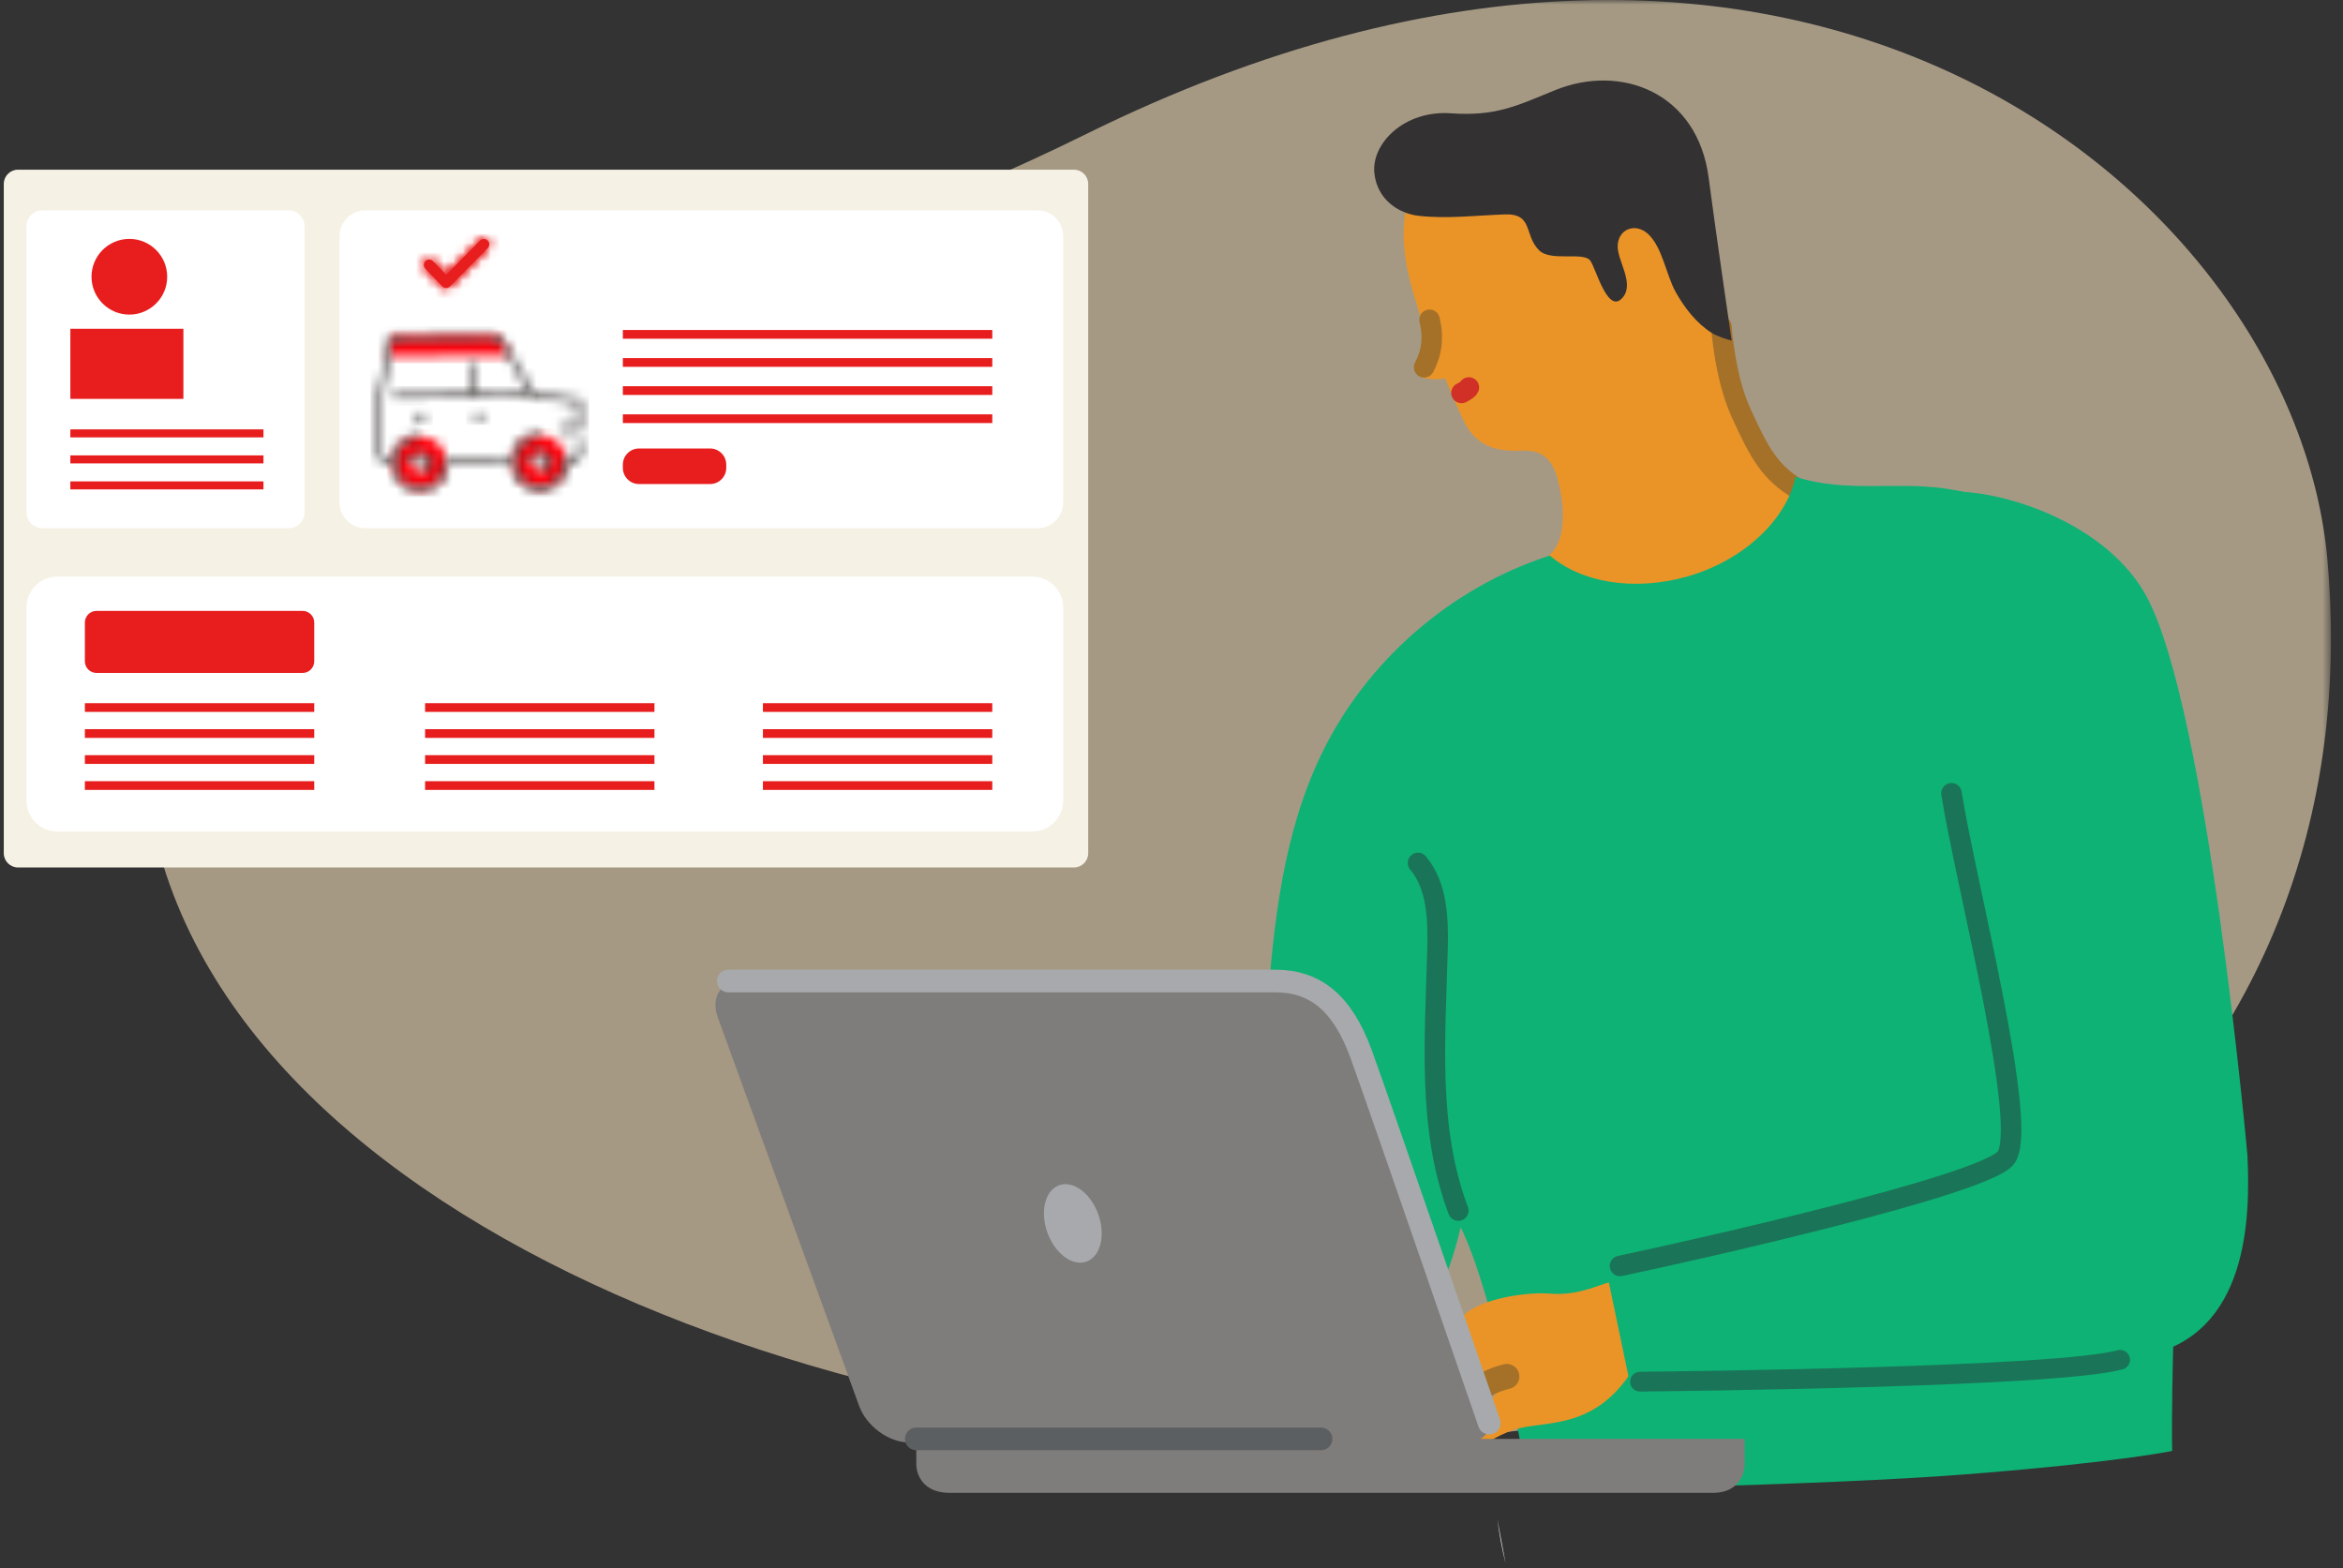 <?xml version="1.0" encoding="UTF-8"?>
<svg width="251px" height="168px" viewBox="0 0 251 168" version="1.1" xmlns="http://www.w3.org/2000/svg" xmlns:xlink="http://www.w3.org/1999/xlink">
    <rect x="0" y="0" width="251" height="168" fill="#333333" stroke="none"/>
    <title>8067901F-30D9-4EF5-8C44-23642D5F31CA</title>
    <defs>
        <polygon id="path-1" points="0 0 234.404 0 234.404 154.452 0 154.452"></polygon>
        <path d="M11.932,0.242 L1.191,0.343 L0.736,2.486 L13.81,2.365 L12.934,0.82 C12.73,0.462 12.352,0.242 11.941,0.242 L11.941,0.242 L11.932,0.242 Z" id="path-3"></path>
        <polygon id="path-5" points="0.399 0.552 0.404 1.065 15.38 0.926 15.375 0.412"></polygon>
        <polygon id="path-7" points="0.167 0.566 0.199 4.13 0.713 4.126 0.679 0.561"></polygon>
        <polygon id="path-9" points="0.474 0.91 0.477 1.423 1.905 1.411 1.899 0.897"></polygon>
        <polygon id="path-11" points="0.007 0.97 0.012 1.484 1.438 1.47 1.434 0.957"></polygon>
        <path d="M3.376,0.69 C1.8,0.704 0.535,1.994 0.549,3.569 L0.549,3.569 C0.564,5.145 1.854,6.41 3.429,6.395 L3.429,6.395 C5.004,6.38 6.27,5.091 6.255,3.516 L6.255,3.516 C6.241,1.949 4.965,0.69 3.403,0.69 L3.403,0.69 C3.394,0.69 3.385,0.69 3.376,0.69 L3.376,0.69 Z M2.452,3.551 C2.446,3.027 2.869,2.596 3.394,2.591 L3.394,2.591 C3.918,2.586 4.348,3.009 4.353,3.533 L4.353,3.533 C4.358,4.058 3.935,4.489 3.41,4.493 L3.41,4.493 C3.407,4.493 3.405,4.493 3.401,4.493 L3.401,4.493 C2.882,4.493 2.457,4.072 2.452,3.551 L2.452,3.551 Z" id="path-13"></path>
        <path d="M1.69,0.634 C1.024,0.64 0.487,1.187 0.494,1.853 L0.494,1.853 L1.007,1.848 C1.004,1.465 1.312,1.151 1.695,1.147 L1.695,1.147 C2.077,1.144 2.392,1.452 2.396,1.835 L2.396,1.835 C2.399,2.218 2.091,2.532 1.708,2.536 L1.708,2.536 L1.713,3.049 C2.378,3.043 2.916,2.497 2.909,1.831 L2.909,1.831 C2.903,1.168 2.362,0.634 1.701,0.634 L1.701,0.634 C1.697,0.634 1.693,0.634 1.69,0.634 L1.69,0.634 Z" id="path-15"></path>
        <path d="M3.293,0.809 C1.718,0.824 0.453,2.112 0.468,3.688 L0.468,3.688 C0.482,5.264 1.771,6.529 3.346,6.514 L3.346,6.514 C4.922,6.5 6.187,5.21 6.173,3.635 L6.173,3.635 C6.158,2.069 4.884,0.809 3.321,0.809 L3.321,0.809 C3.311,0.809 3.303,0.809 3.293,0.809 L3.293,0.809 Z M2.369,3.671 C2.365,3.146 2.787,2.715 3.311,2.711 L3.311,2.711 C3.835,2.706 4.265,3.128 4.271,3.653 L4.271,3.653 C4.276,4.177 3.853,4.607 3.329,4.612 L3.329,4.612 C3.326,4.612 3.323,4.612 3.321,4.612 L3.321,4.612 C2.8,4.612 2.374,4.192 2.369,3.671 L2.369,3.671 Z" id="path-17"></path>
        <path d="M12.779,0.835 L1.833,0.938 L0.424,7.571 L0.474,13.616 C0.48,14.388 1.113,15.009 1.884,15.002 L1.884,15.002 L1.924,15.002 C2.07,16.579 3.394,17.815 5,17.826 L5,17.826 L5.049,17.826 C6.678,17.81 8.006,16.54 8.122,14.944 L8.122,14.944 L14.73,14.883 C14.876,16.493 16.241,17.754 17.888,17.739 L17.888,17.739 C19.522,17.724 20.857,16.455 20.988,14.856 L20.988,14.856 L20.998,14.856 C21.778,14.849 22.41,14.215 22.415,13.438 L22.415,13.438 L22.415,13.413 L22.406,12.414 L21.828,12.42 L21.837,13.418 C21.843,13.889 21.463,14.274 20.993,14.279 L20.993,14.279 L20.419,14.284 L20.422,14.572 C20.435,15.986 19.296,17.148 17.882,17.16 L17.882,17.16 C16.468,17.173 15.307,16.034 15.294,14.621 L15.294,14.621 C15.281,13.207 16.42,12.046 17.834,12.032 L17.834,12.032 L17.829,11.455 C16.183,11.471 14.842,12.756 14.726,14.369 L14.726,14.369 L7.614,14.435 L7.616,14.692 C7.63,16.123 6.477,17.298 5.045,17.312 L5.045,17.312 C3.613,17.326 2.438,16.172 2.425,14.741 L2.425,14.741 C2.412,13.309 3.565,12.133 4.997,12.12 L4.997,12.12 L4.992,11.606 C3.364,11.622 2.037,12.892 1.92,14.488 L1.92,14.488 L1.879,14.488 C1.392,14.493 0.991,14.099 0.986,13.612 L0.986,13.612 L0.933,7.651 L2.251,1.447 L12.784,1.349 C13.105,1.346 13.403,1.517 13.56,1.797 L13.56,1.797 L16.918,7.709 L21.822,8.364 L21.844,10.736 L19.962,10.754 L19.967,11.267 L22.363,11.245 L22.332,7.913 L17.238,7.234 L14.008,1.543 C13.761,1.107 13.298,0.838 12.798,0.835 L12.798,0.835 L12.779,0.835 Z" id="path-19"></path>
        <path d="M1.607,0.753 C0.942,0.759 0.406,1.306 0.412,1.972 L0.412,1.972 L0.925,1.968 C0.922,1.585 1.23,1.27 1.613,1.266 L1.613,1.266 C1.996,1.264 2.31,1.572 2.314,1.955 L2.314,1.955 C2.317,2.338 2.009,2.651 1.626,2.656 L1.626,2.656 L1.631,3.169 C2.296,3.162 2.833,2.616 2.827,1.95 L2.827,1.95 C2.821,1.288 2.281,0.753 1.619,0.753 L1.619,0.753 C1.615,0.753 1.611,0.753 1.607,0.753 L1.607,0.753 Z" id="path-21"></path>
        <path d="M6.366,0.263 L2.734,3.938 L1.316,2.471 C1.094,2.242 0.731,2.239 0.505,2.464 L0.505,2.464 C0.281,2.69 0.276,3.06 0.499,3.29 L0.499,3.29 L2.321,5.174 C2.428,5.285 2.573,5.348 2.725,5.349 L2.725,5.349 L2.73,5.349 C2.882,5.349 3.026,5.288 3.134,5.179 L3.134,5.179 L7.173,1.089 C7.399,0.862 7.4,0.493 7.176,0.264 L7.176,0.264 C7.064,0.15 6.917,0.092 6.77,0.092 L6.77,0.092 C6.623,0.092 6.477,0.149 6.366,0.263 L6.366,0.263 Z" id="path-23"></path>
        <path d="M6.366,0.263 L2.734,3.938 L1.316,2.471 C1.094,2.242 0.731,2.239 0.505,2.464 L0.505,2.464 C0.281,2.69 0.276,3.06 0.499,3.29 L0.499,3.29 L2.321,5.174 C2.428,5.285 2.573,5.348 2.725,5.349 L2.725,5.349 L2.73,5.349 C2.882,5.349 3.026,5.288 3.134,5.179 L3.134,5.179 L7.173,1.089 C7.399,0.862 7.4,0.493 7.176,0.264 L7.176,0.264 C7.064,0.15 6.917,0.093 6.77,0.093 L6.77,0.093 C6.624,0.093 6.477,0.149 6.366,0.263 L6.366,0.263 Z" id="path-25"></path>
    </defs>
    <g id="Page-4" stroke="none" stroke-width="1" fill="none" fill-rule="evenodd">
        <g id="2-manage_ins-desktop" transform="translate(-442, -1010)">
            <g id="Group-3" transform="translate(45, 1010)">
                <g id="View-your-policy-and-ID-cards-" transform="translate(396.125, 0)">
                    <g id="View-your-policy-and-ID-cards-illustration" transform="translate(0.875, 0)">
                        <g id="Group-3" transform="translate(15.306, 0)">
                            <mask id="mask-2" fill="white">
                                <use xlink:href="#path-1"></use>
                            </mask>
                            <g id="Clip-2"></g>
                            <path d="M119.34,154.261 C189.808,157.517 239.266,118.838 234.023,59.952 C230.57,21.163 177.697,-23.499 101.055,14.358 C39.453,44.787 7.821,27.894 0.787,69.06 C-8.052,120.781 59.255,151.485 119.34,154.261" id="Fill-1" fill-opacity="0.6" fill="#F2DDBB" mask="url(#mask-2)"></path>
                        </g>
                        <g id="Group-121" transform="translate(0, 7.653)">
                            <g id="Group-39" transform="translate(0, 0.842)">
                                <path d="M163.91,51.914 C168.533,51.212 167.363,45.127 167.113,43.889 C166.743,42.052 166.131,39.68 163.281,39.783 C160.823,39.871 158.747,39.646 157.214,37.341 C156.624,36.453 154.857,32.158 154.809,32.032 C154.265,32.209 153.361,32.137 152.612,32.026 C151.94,31.926 151.509,31.243 151.702,30.588 C151.961,29.703 152.45,28.905 152.48,28.05 C152.537,26.351 151.876,24.496 151.389,22.838 C150.348,19.285 149.841,15.635 151.133,12.073 C153.899,4.45 166.889,0.18 171.961,3.03 C178.124,6.493 181.779,12.038 183.766,18.681 C184.976,22.726 185.415,28.521 186.355,32.651 C187.181,36.276 190.006,41.499 192.815,42.903 C192.347,49.022 185.842,53.855 178.538,54.723 C173.492,55.323 168.1,53.092 163.91,51.914" id="Fill-1" fill="#EA9428"></path>
                                <path d="M184.407,26.475 C184.407,26.475 184.752,31.899 186.515,35.735 C188.46,39.969 189.556,42.128 192.769,43.993" id="Stroke-3" stroke="#A57129" stroke-width="2.2" stroke-linecap="round" stroke-linejoin="round"></path>
                                <path d="M156.566,33.599 C156.566,33.599 157.238,33.276 157.357,33.015" id="Stroke-5" stroke="#D03026" stroke-width="2.2" stroke-linecap="round" stroke-linejoin="round"></path>
                                <path d="M185.51,27.994 C185.042,27.877 183.959,27.544 183.338,27.146 C181.703,26.096 180.45,24.465 179.51,22.785 C178.493,20.962 178.08,17.948 176.533,16.55 C175.171,15.319 173.282,16.059 173.299,17.938 C173.312,19.453 175.02,21.778 173.925,23.263 C172.302,25.465 170.998,20.314 170.369,19.435 C169.643,18.42 166.108,19.585 164.856,18.298 C163.236,16.629 164.274,14.366 161.197,14.474 C158.084,14.582 155.163,14.961 152.033,14.632 C149.892,14.406 147.552,12.942 147.234,10.078 C146.883,6.918 150.394,3.291 155.425,3.642 C160.212,3.975 162.42,2.874 166.543,1.184 C173.681,-1.742 181.859,1.434 183.044,10.546 C183.785,16.247 185.51,27.994 185.51,27.994" id="Fill-7" fill="#333132"></path>
                                <path d="M152.559,30.85 C153.378,29.328 153.612,27.69 153.143,25.76" id="Stroke-9" stroke="#A57129" stroke-width="2.2" stroke-linecap="round" stroke-linejoin="round"></path>
                                <path d="M160.405,154.254 C160.621,155.859 160.911,157.451 161.299,159.002" id="Fill-11" fill="#FFFAF2"></path>
                                <path d="M211.072,149.405 C227.266,148.109 232.697,146.931 232.697,146.931 C232.457,130.905 234.857,101.53 231.758,83.943 C229.425,70.7 229.28,52.164 223.867,49.003 C220.376,46.965 215.618,45.176 209.386,44.001 C203.577,42.905 197.968,44.427 192.354,42.576 C191.407,47.092 186.896,51.513 180.741,53.264 C174.997,54.899 169.348,53.877 166.033,51.018 C165.968,51.039 165.902,51.059 165.837,51.081 C155.309,54.522 146.303,62.4 141.516,72.39 C137.443,80.888 136.415,90.49 135.74,99.889 C135.25,106.706 134.954,114.952 131.155,120.632 C122.345,133.804 107.376,131.637 94.235,133.643 C94.385,137.957 98.612,144.046 98.962,149.312 C110.197,150.365 132.945,150.439 140.211,146.807 C148.636,142.593 154.607,131.315 156.474,122.966 C160.117,130.312 163.504,148.994 163.796,151.161 C163.796,151.161 194.879,150.701 211.072,149.405" id="Fill-13" fill="#0EB275"></path>
                                <path d="M151.908,83.942 C153.979,86.423 154.079,89.953 153.997,93.183 C153.759,102.611 152.886,112.37 156.228,121.189" id="Stroke-15" stroke="#1A7558" stroke-width="2.2" stroke-linecap="round" stroke-linejoin="round"></path>
                                <path d="M166.069,130.082 C163.795,129.897 158.894,130.501 156.858,132.338 C150.266,138.282 146.417,150.968 151.038,149.74 C153.135,149.183 156.51,141.12 160.377,140.611 C159.285,142.159 155.803,145.315 157.124,147.12 C158.553,146.653 160.099,145.331 162.31,144.629 C165.336,143.669 170.424,144.745 174.502,138.865 C179.259,132.007 177.268,132.339 175.511,129.671 C173.684,126.895 171.111,130.494 166.069,130.082" id="Fill-17" fill="#EA9428"></path>
                                <path d="M153.327,145.864 C155.535,142.25 158.192,139.716 161.423,138.958" id="Stroke-19" stroke="#A57129" stroke-width="2.691" stroke-linecap="round" stroke-linejoin="round"></path>
                                <path d="M240.764,115.295 C241.066,121.853 240.938,134.61 229.649,136.759 C216.092,139.339 174.572,139.513 174.572,139.513 L172.1,127.676 C172.1,127.676 182.375,123.363 197.768,121.558 C214.143,119.64 215.745,114.237 215.745,114.237 C215.745,114.237 204.63,62.107 204.302,56.988 C203.975,51.868 203.16,46.64 206.468,44.715 C209.776,42.789 224.728,45.864 229.926,55.35 C236.472,67.295 240.764,115.295 240.764,115.295" id="Fill-21" fill="#0EB275"></path>
                                <path d="M115.054,84.43 L1.927,84.43 C1.09,84.43 0.405,83.746 0.405,82.909 L0.405,11.202 C0.405,10.366 1.09,9.682 1.927,9.682 L115.054,9.682 C115.891,9.682 116.576,10.366 116.576,11.202 L116.576,82.909 C116.576,83.746 115.891,84.43 115.054,84.43" id="Fill-23" fill="#F5F1E5"></path>
                                <path d="M110.601,80.578 L6.14,80.578 C4.325,80.578 2.839,79.093 2.839,77.277 L2.839,56.573 C2.839,54.757 4.325,53.272 6.14,53.272 L110.601,53.272 C112.417,53.272 113.902,54.757 113.902,56.573 L113.902,77.277 C113.902,79.093 112.417,80.578 110.601,80.578" id="Fill-25" fill="#FFFFFF"></path>
                                <path d="M111.144,48.092 L39.13,48.092 C37.614,48.092 36.373,46.852 36.373,45.335 L36.373,16.796 C36.373,15.279 37.614,14.038 39.13,14.038 L111.144,14.038 C112.661,14.038 113.901,15.279 113.901,16.796 L113.901,45.335 C113.901,46.852 112.661,48.092 111.144,48.092" id="Fill-27" fill="#FFFFFF"></path>
                                <path d="M30.918,48.092 L4.548,48.092 C3.608,48.092 2.839,47.323 2.839,46.383 L2.839,15.747 C2.839,14.807 3.608,14.038 4.548,14.038 L30.918,14.038 C31.857,14.038 32.627,14.807 32.627,15.747 L32.627,46.383 C32.627,47.323 31.857,48.092 30.918,48.092" id="Fill-29" fill="#FFFFFF"></path>
                                <line x1="9.092" y1="67.298" x2="33.664" y2="67.298" id="Stroke-31" stroke="#E81E1E" stroke-width="0.935"></line>
                                <line x1="9.092" y1="70.083" x2="33.664" y2="70.083" id="Stroke-33" stroke="#E81E1E" stroke-width="0.935"></line>
                                <line x1="9.092" y1="72.869" x2="33.664" y2="72.869" id="Stroke-35" stroke="#E81E1E" stroke-width="0.935"></line>
                                <line x1="9.092" y1="75.655" x2="33.664" y2="75.655" id="Stroke-37" stroke="#E81E1E" stroke-width="0.935"></line>
                            </g>
                            <g id="Group-42" transform="translate(40.816, 28.053)">
                                <mask id="mask-4" fill="white">
                                    <use xlink:href="#path-3"></use>
                                </mask>
                                <g id="Clip-41"></g>
                                <polygon id="Fill-40" fill="#FF000B" mask="url(#mask-4)" points="-0.235 3.202 14.763 3.202 14.763 -0.491 -0.235 -0.491"></polygon>
                            </g>
                            <g id="Group-45" transform="translate(41.667, 34.005)">
                                <mask id="mask-6" fill="white">
                                    <use xlink:href="#path-5"></use>
                                </mask>
                                <g id="Clip-44"></g>
                                <polygon id="Fill-43" fill="#413C3C" mask="url(#mask-6)" points="-0.315 1.778 16.094 1.778 16.094 -0.301 -0.315 -0.301"></polygon>
                            </g>
                            <g id="Group-48" transform="translate(50.17, 30.604)">
                                <mask id="mask-8" fill="white">
                                    <use xlink:href="#path-7"></use>
                                </mask>
                                <g id="Clip-47"></g>
                                <polygon id="Fill-46" fill="#413C3C" mask="url(#mask-8)" points="-0.547 4.844 1.426 4.844 1.426 -0.151 -0.547 -0.151"></polygon>
                            </g>
                            <g id="Group-51" transform="translate(50.17, 35.706)">
                                <mask id="mask-10" fill="white">
                                    <use xlink:href="#path-9"></use>
                                </mask>
                                <g id="Clip-50"></g>
                                <polygon id="Fill-49" fill="#413C3C" mask="url(#mask-10)" points="-0.24 2.137 2.617 2.137 2.617 0.184 -0.24 0.184"></polygon>
                            </g>
                            <g id="Group-54" transform="translate(44.218, 35.706)">
                                <mask id="mask-12" fill="white">
                                    <use xlink:href="#path-11"></use>
                                </mask>
                                <g id="Clip-53"></g>
                                <polygon id="Fill-52" fill="#413C3C" mask="url(#mask-12)" points="-0.706 2.197 2.151 2.197 2.151 0.244 -0.706 0.244"></polygon>
                            </g>
                            <g id="Group-57" transform="translate(54.422, 38.257)">
                                <mask id="mask-14" fill="white">
                                    <use xlink:href="#path-13"></use>
                                </mask>
                                <g id="Clip-56"></g>
                                <polygon id="Fill-55" fill="#FF000B" mask="url(#mask-14)" points="-0.163 7.108 6.969 7.108 6.969 -0.024 -0.163 -0.024"></polygon>
                            </g>
                            <g id="Group-60" transform="translate(56.122, 39.957)">
                                <mask id="mask-16" fill="white">
                                    <use xlink:href="#path-15"></use>
                                </mask>
                                <g id="Clip-59"></g>
                                <polygon id="Fill-58" fill="#413C3C" mask="url(#mask-16)" points="-0.219 3.763 3.622 3.763 3.622 -0.079 -0.219 -0.079"></polygon>
                            </g>
                            <g id="Group-63" transform="translate(41.667, 38.257)">
                                <mask id="mask-18" fill="white">
                                    <use xlink:href="#path-17"></use>
                                </mask>
                                <g id="Clip-62"></g>
                                <polygon id="Fill-61" fill="#FF000B" mask="url(#mask-18)" points="-0.246 7.227 6.886 7.227 6.886 0.095 -0.246 0.095"></polygon>
                            </g>
                            <g id="Group-66" transform="translate(39.966, 27.202)">
                                <mask id="mask-20" fill="white">
                                    <use xlink:href="#path-19"></use>
                                </mask>
                                <g id="Clip-65"></g>
                                <polygon id="Fill-64" fill="#413C3C" mask="url(#mask-20)" points="-0.289 18.539 23.128 18.539 23.128 0.122 -0.289 0.122"></polygon>
                            </g>
                            <g id="Group-69" transform="translate(43.367, 39.957)">
                                <mask id="mask-22" fill="white">
                                    <use xlink:href="#path-21"></use>
                                </mask>
                                <g id="Clip-68"></g>
                                <polygon id="Fill-67" fill="#413C3C" mask="url(#mask-22)" points="-0.301 3.882 3.541 3.882 3.541 0.04 -0.301 0.04"></polygon>
                            </g>
                            <g id="Group-98" transform="translate(45.068, 17.849)">
                                <line x1="21.656" y1="10.315" x2="61.235" y2="10.315" id="Stroke-70" stroke="#E81E1E" stroke-width="0.935"></line>
                                <line x1="21.656" y1="13.327" x2="61.235" y2="13.327" id="Stroke-72" stroke="#E81E1E" stroke-width="0.935"></line>
                                <line x1="21.656" y1="16.339" x2="61.235" y2="16.339" id="Stroke-74" stroke="#E81E1E" stroke-width="0.935"></line>
                                <line x1="21.656" y1="19.35" x2="61.235" y2="19.35" id="Stroke-76" stroke="#E81E1E" stroke-width="0.935"></line>
                                <path d="M31.004,26.352 L23.387,26.352 C22.435,26.352 21.656,25.573 21.656,24.62 L21.656,24.27 C21.656,23.318 22.435,22.54 23.387,22.54 L31.004,22.54 C31.956,22.54 32.735,23.318 32.735,24.27 L32.735,24.62 C32.735,25.573 31.956,26.352 31.004,26.352" id="Fill-78" fill="#E81E1E"></path>
                                <line x1="0.47" y1="50.291" x2="25.041" y2="50.291" id="Stroke-80" stroke="#E81E1E" stroke-width="0.935"></line>
                                <line x1="0.47" y1="53.077" x2="25.041" y2="53.077" id="Stroke-82" stroke="#E81E1E" stroke-width="0.935"></line>
                                <line x1="0.47" y1="55.862" x2="25.041" y2="55.862" id="Stroke-84" stroke="#E81E1E" stroke-width="0.935"></line>
                                <line x1="0.47" y1="58.649" x2="25.041" y2="58.649" id="Stroke-86" stroke="#E81E1E" stroke-width="0.935"></line>
                                <line x1="36.663" y1="50.291" x2="61.234" y2="50.291" id="Stroke-88" stroke="#E81E1E" stroke-width="0.935"></line>
                                <line x1="36.663" y1="53.077" x2="61.234" y2="53.077" id="Stroke-90" stroke="#E81E1E" stroke-width="0.935"></line>
                                <line x1="36.663" y1="55.862" x2="61.234" y2="55.862" id="Stroke-92" stroke="#E81E1E" stroke-width="0.935"></line>
                                <line x1="36.663" y1="58.649" x2="61.234" y2="58.649" id="Stroke-94" stroke="#E81E1E" stroke-width="0.935"></line>
                                <path d="M2.73,5.349 L2.725,5.349 C2.573,5.348 2.428,5.285 2.321,5.174 L0.499,3.29 C0.276,3.06 0.28,2.69 0.505,2.464 C0.73,2.239 1.094,2.242 1.316,2.472 L2.734,3.938 L6.365,0.262 C6.589,0.035 6.953,0.035 7.176,0.265 C7.4,0.494 7.398,0.863 7.173,1.09 L3.134,5.179 C3.026,5.288 2.882,5.349 2.73,5.349" id="Fill-96" fill="#E81E1E"></path>
                            </g>
                            <g id="Group-101" transform="translate(45.068, 17.849)">
                                <mask id="mask-24" fill="white">
                                    <use xlink:href="#path-23"></use>
                                </mask>
                                <g id="Clip-100"></g>
                                <polygon id="Fill-99" fill="#E81E1E" mask="url(#mask-24)" points="-97.789 671.769 129.997 671.769 129.997 -195.57 -97.789 -195.57"></polygon>
                            </g>
                            <g id="Group-104" transform="translate(45.068, 17.849)">
                                <mask id="mask-26" fill="white">
                                    <use xlink:href="#path-25"></use>
                                </mask>
                                <g id="Clip-103"></g>
                                <polygon id="Fill-102" fill="#E81E1E" mask="url(#mask-26)" points="-2.587 8.269 10.263 8.269 10.263 -2.828 -2.587 -2.828"></polygon>
                            </g>
                            <g id="Group-120" transform="translate(6.803, 17.849)">
                                <path d="M11.108,4.143 C11.108,6.382 9.293,8.198 7.053,8.198 C4.815,8.197 3,6.382 3,4.143 C3,1.904 4.815,0.089 7.053,0.089 C9.293,0.089 11.108,1.904 11.108,4.143" id="Fill-105" fill="#E81E1E"></path>
                                <polygon id="Fill-107" fill="#E81E1E" points="0.733 17.228 12.844 17.228 12.844 9.717 0.733 9.717"></polygon>
                                <line x1="0.732" y1="20.923" x2="21.421" y2="20.923" id="Stroke-109" stroke="#E81E1E" stroke-width="0.858"></line>
                                <line x1="0.732" y1="23.709" x2="21.421" y2="23.709" id="Stroke-110" stroke="#E81E1E" stroke-width="0.858"></line>
                                <line x1="0.732" y1="26.495" x2="21.421" y2="26.495" id="Stroke-111" stroke="#E81E1E" stroke-width="0.858"></line>
                                <path d="M25.616,46.586 L3.535,46.586 C2.85,46.586 2.289,46.026 2.289,45.341 L2.289,41.184 C2.289,40.5 2.85,39.939 3.535,39.939 L25.616,39.939 C26.301,39.939 26.861,40.5 26.861,41.184 L26.861,45.341 C26.861,46.026 26.301,46.586 25.616,46.586" id="Fill-112" fill="#E81E1E"></path>
                                <path d="M202.255,59.474 C203.743,69.016 210.745,95.622 208.017,98.599 C205.287,101.576 174.597,108.451 166.745,110.112" id="Stroke-113" stroke="#1A7558" stroke-width="2.2" stroke-linecap="round" stroke-linejoin="round"></path>
                                <path d="M168.886,122.506 C173.968,122.446 213.63,122.017 220.318,120.162" id="Stroke-114" stroke="#1A7558" stroke-width="2.12" stroke-linecap="round" stroke-linejoin="round"></path>
                                <path d="M176.669,134.417 L94.96,134.417 C91.357,134.417 91.357,131.443 91.357,131.443 L91.357,128.637 L180.098,128.637 L180.098,131.443 C180.098,131.443 180.088,134.417 176.669,134.417" id="Fill-115" fill="#7F7D7C"></path>
                                <path d="M150.254,129.017 L90.561,129.017 C88.407,129.017 86.024,127.27 85.24,125.117 L70.09,83.49 C69.306,81.336 70.416,79.589 72.571,79.589 L132.264,79.589 C134.418,79.589 136.8,81.336 137.584,83.49 L152.735,125.117 C153.519,127.27 152.408,129.017 150.254,129.017" id="Fill-116" fill="#7F7D7C"></path>
                                <path d="M71.222,79.589 L129.82,79.589 C134.093,79.589 137.016,81.93 139.019,87.432 C141.021,92.933 152.735,126.942 152.735,126.942" id="Stroke-117" stroke="#A7A9AC" stroke-width="2.428" stroke-linecap="round"></path>
                                <line x1="91.357" y1="128.637" x2="134.716" y2="128.637" id="Stroke-118" stroke="#5C5F61" stroke-width="2.428" stroke-linecap="round"></line>
                                <path d="M110.853,104.577 C111.662,106.836 111.097,109.104 109.592,109.643 C108.086,110.183 106.209,108.789 105.4,106.53 C104.591,104.272 105.156,102.003 106.661,101.463 C108.168,100.924 110.044,102.318 110.853,104.577" id="Fill-119" fill="#A7A9AC"></path>
                            </g>
                        </g>
                    </g>
                </g>
            </g>
        </g>
    </g>
</svg>
